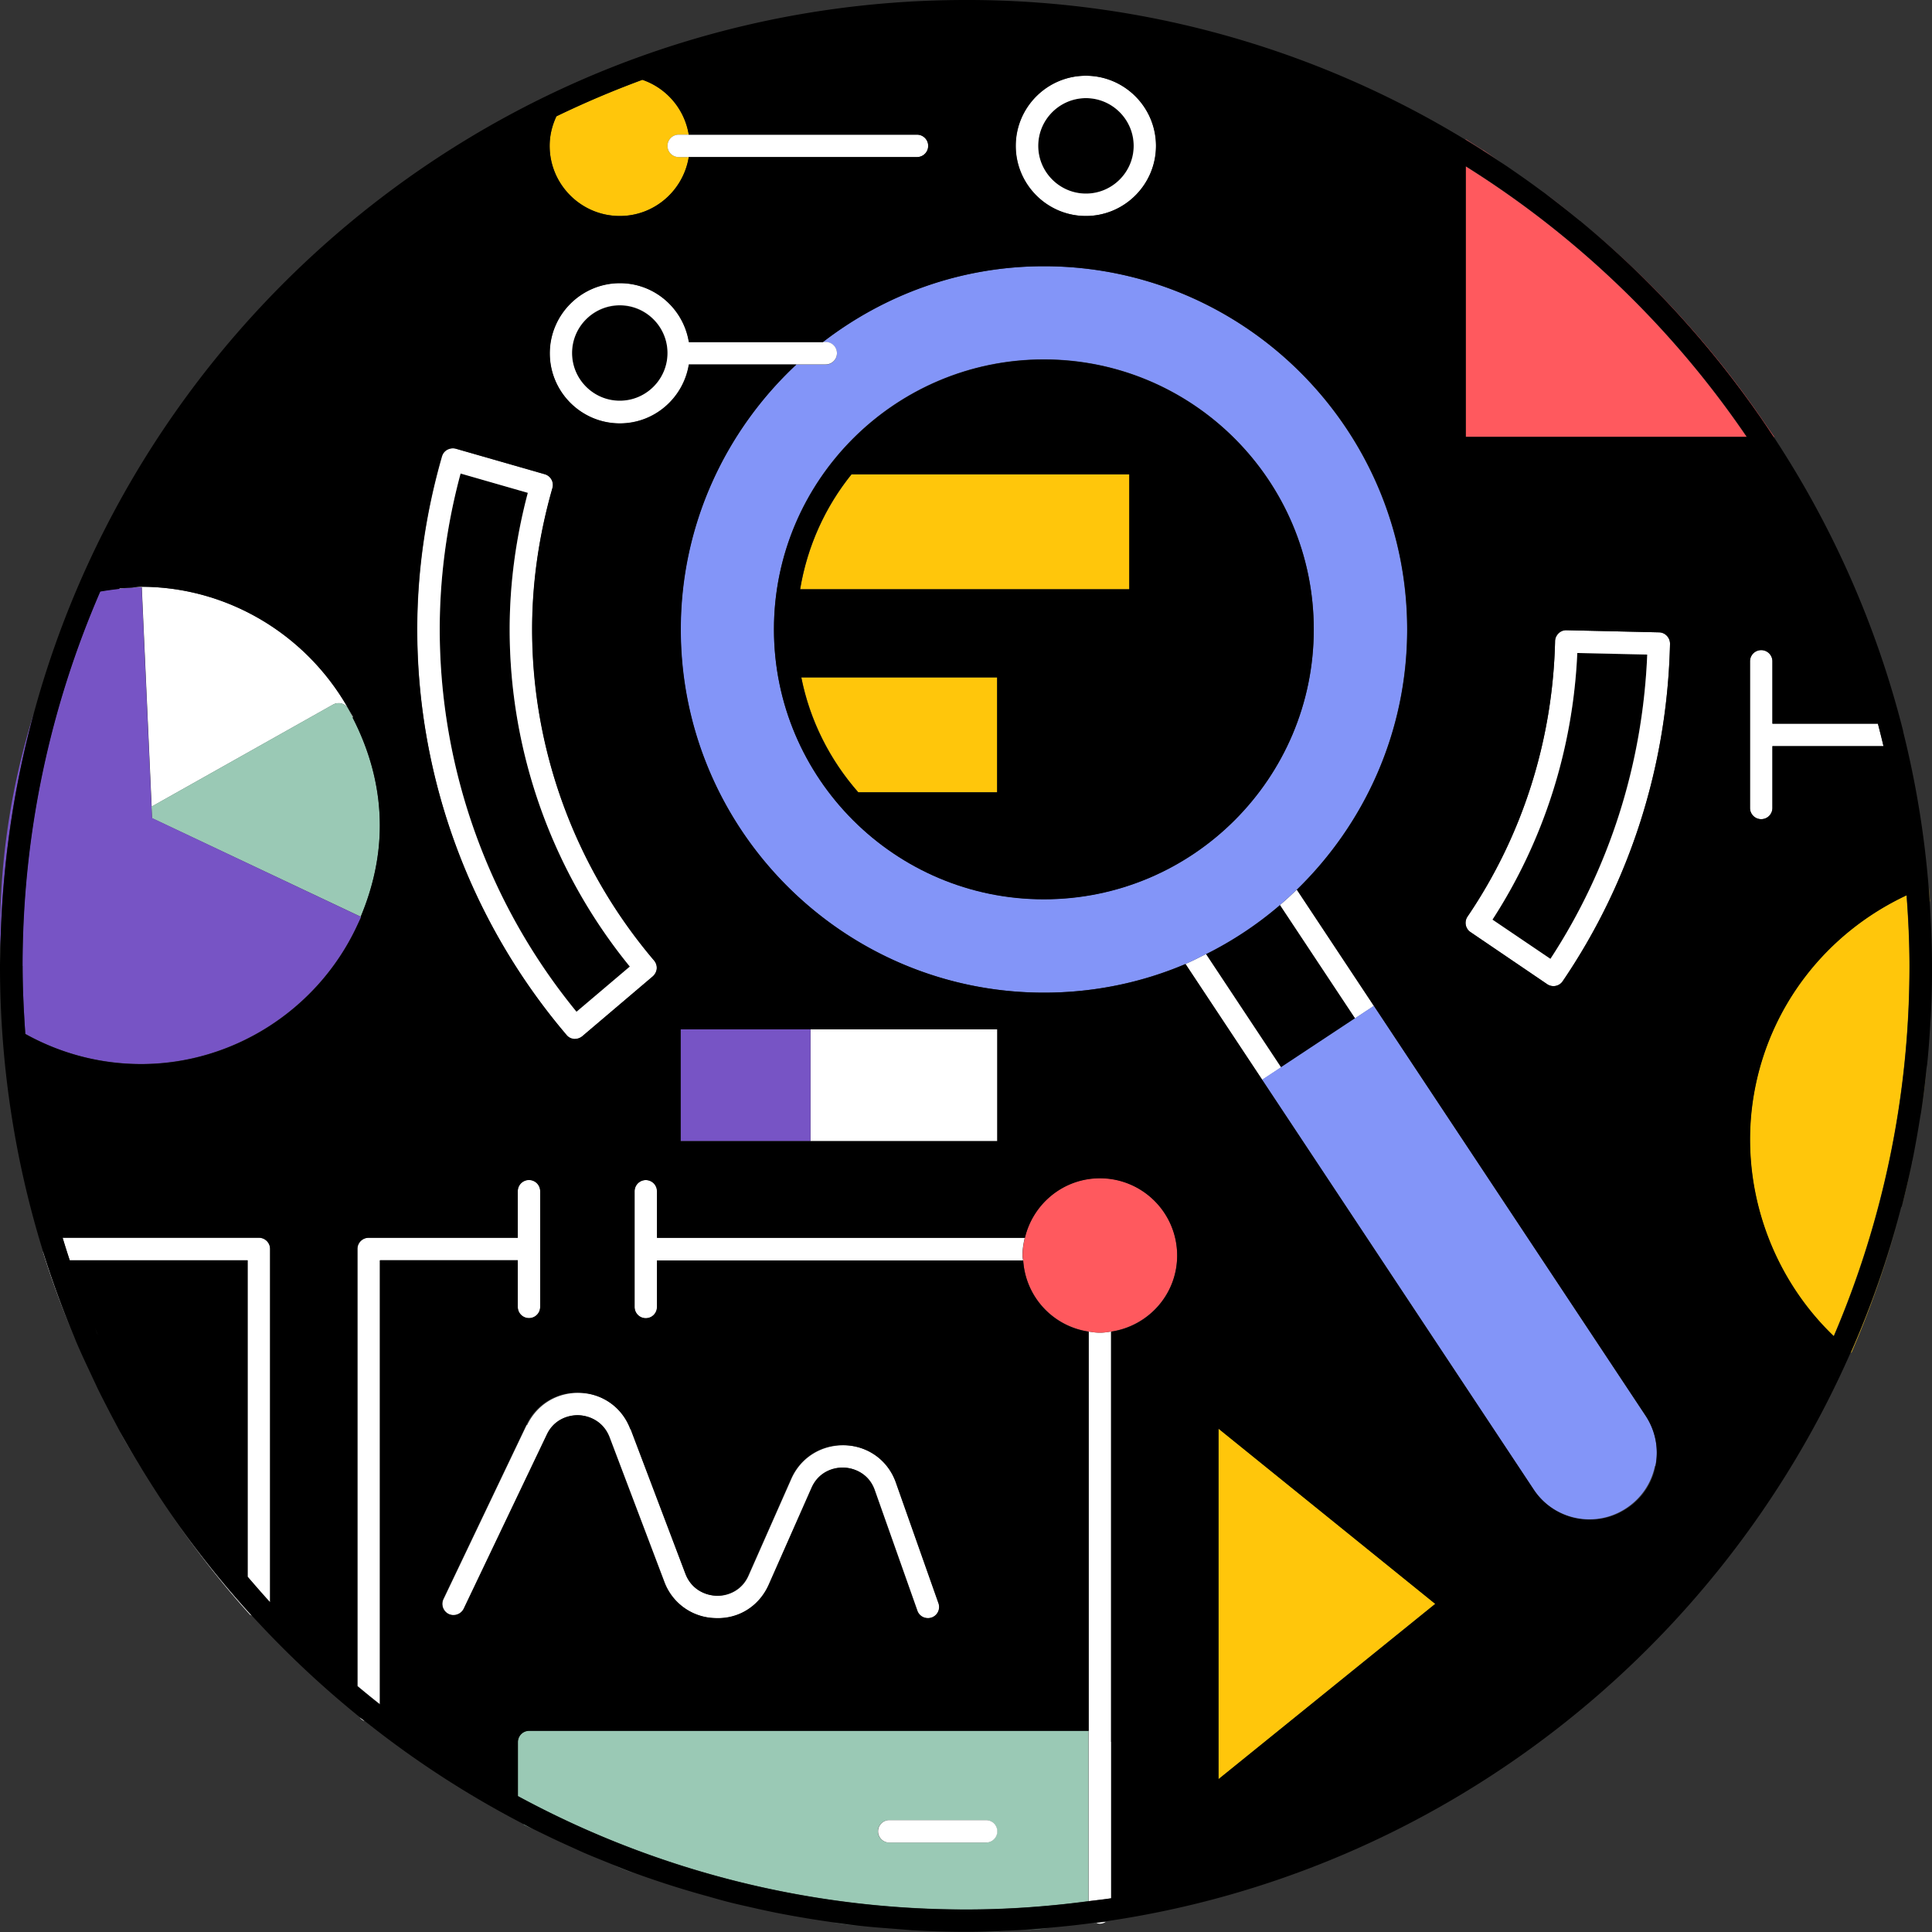 <svg width="100" height="100" fill="none" xmlns="http://www.w3.org/2000/svg">
  <rect width="100%" height="100%" fill="#333333" stroke="none"/>
  <g clip-path="url(#a)">
    <path d="M66.25 46.84a18.6 18.6 0 0 1-3.83 2.54l3.89 5.87 1.92-1.27 1.92-1.27-3.89-5.87h-.01Zm11 .76 3 2.03c3.05-4.68 4.77-10.1 5.01-15.75l-3.62-.08c-.22 4.95-1.72 9.7-4.39 13.8ZM32.6 50.02a27.632 27.632 0 0 1-6.22-17.45c0-2.35.31-4.73.94-7.07l-3.48-1c-.72 2.67-1.08 5.39-1.08 8.07 0 7.21 2.51 14.21 7.08 19.79l2.76-2.34Zm-.52-34.2c-1.36 0-2.47 1.11-2.47 2.47s1.11 2.47 2.47 2.47 2.47-1.11 2.47-2.47-1.11-2.47-2.47-2.47Zm26.59-8.27c0-1.36-1.11-2.47-2.47-2.47s-2.47 1.11-2.47 2.47 1.11 2.47 2.47 2.47 2.47-1.11 2.47-2.47Z" fill="#000"/>
    <path d="M47.23 99.92c-.38-.02-.75-.06-1.12-.09.37.03.75.07 1.12.09Zm6.99-.11-1.14.09c.38-.02.76-.05 1.14-.09Zm-2.05.13c-.72.03-1.44.06-2.17.06.72 0 1.44-.02 2.17-.06Zm4.42-.39s.1-.01.14-.02c-.05 0-.1.01-.14.02Zm-29.47-5.1c.18.09.37.17.55.26-.2-.1-.4-.2-.59-.3.02.01.03.03.04.04Zm9.55 3.73Zm-3.9-1.24c-.35-.13-.68-.27-1.03-.4.34.13.68.28 1.03.4Zm11.75 2.75c-.47-.05-.93-.11-1.39-.18.46.06.93.13 1.39.18Zm11.82-10.11H27.38a.58.58 0 0 0-.58.58v2.8A48.595 48.595 0 0 0 50 98.83c2.15 0 4.27-.15 6.34-.43v-8.83.01Zm-10.32 5.79a.58.58 0 0 1 0-1.16h5.01a.58.58 0 0 1 0 1.16h-5.01Z" fill="#9AC9B5"/>
    <path d="m66.31 55.25-3.89-5.87c-.35.18-.7.36-1.06.51l4.3 6.49-.32-.49.97-.64Zm3.83-2.54-1.92 1.27 2.89-1.91-3.99-6.02c-.28.27-.57.54-.87.79l3.89 5.87Z" fill="#fff"/>
    <path d="M85.68 75.88c.19-.91 0-1.83-.51-2.61L71.11 52.06l-2.89 1.91-1.92 1.27-.97.64.32.49 13.73 20.72c.64.97 1.73 1.55 2.89 1.55.68 0 1.34-.2 1.91-.58.77-.51 1.3-1.29 1.48-2.19l.02.01ZM66.25 46.84c.3-.26.59-.52.87-.79 3.52-3.42 5.71-8.19 5.71-13.47 0-10.37-8.43-18.8-18.8-18.8-4.31 0-8.28 1.47-11.45 3.93h.16a.58.58 0 0 1 0 1.16h-1.53c-3.67 3.43-5.98 8.3-5.98 13.71 0 10.37 8.43 18.8 18.8 18.8 2.6 0 5.07-.53 7.32-1.48.36-.15.71-.34 1.06-.51a18.6 18.6 0 0 0 3.83-2.54l.01-.01Zm-12.22-.3c-7.7 0-13.97-6.26-13.97-13.97 0-7.71 6.26-13.97 13.97-13.97C61.74 18.6 68 24.86 68 32.57c0 7.71-6.26 13.97-13.97 13.97Z" fill="#8395F8"/>
    <path d="M29.77 53.78c.13 0 .27-.05.38-.14l3.65-3.1a.58.58 0 0 0 .06-.82 26.489 26.489 0 0 1-6.31-17.14c0-2.43.35-4.89 1.05-7.31a.581.581 0 0 0-.4-.72l-4.6-1.32a.607.607 0 0 0-.44.05c-.14.07-.24.2-.28.35-.85 2.96-1.28 5.97-1.28 8.96 0 7.68 2.75 15.13 7.73 21 .12.14.28.21.44.21v-.02Zm-5.93-29.27 3.48 1c-.62 2.34-.94 4.72-.94 7.07 0 6.35 2.2 12.52 6.22 17.45l-2.76 2.34a31.28 31.28 0 0 1-7.08-19.79c0-2.69.36-5.4 1.08-8.07Zm62.03 8.22-4.78-.11c-.16 0-.3.05-.42.16-.11.11-.18.25-.18.41-.12 5.13-1.68 10.06-4.53 14.25-.09.13-.12.29-.09.44.03.15.12.29.25.37l3.96 2.69c.1.07.21.1.33.1.19 0 .37-.09.48-.26 3.49-5.13 5.4-11.17 5.55-17.45 0-.32-.25-.59-.57-.6Zm-5.62 16.9-3-2.03c2.66-4.11 4.17-8.86 4.39-13.8l3.62.08c-.23 5.65-1.95 11.07-5.01 15.75Zm-23.51 49.9c.06.02.12.04.19.04.12 0 .22-.04.31-.1l-.5.06Zm.77-9.37V68.92c-.19.03-.38.06-.58.06-.2 0-.39-.03-.58-.06V98.4c.39-.05.78-.09 1.17-.15v-8.09h-.01Zm-4.47-26.09H34v-2.41a.58.58 0 0 0-1.16 0v5.99a.58.58 0 0 0 1.16 0v-2.41h18.95c0-.08-.03-.16-.03-.25 0-.32.05-.62.12-.92ZM18.87 89.08c-.08-.07-.17-.13-.25-.19.06.09.15.16.25.19Zm7.93-23.85v2.41a.58.58 0 0 0 1.16 0v-5.99a.58.58 0 0 0-1.16 0v2.41h-7.72a.58.58 0 0 0-.58.58v22.62c.38.32.77.64 1.17.95V65.22h7.14l-.01.01Z" fill="#fff"/>
    <path d="M41.42 30.5h17.04v-5.95H44.08a12.805 12.805 0 0 0-2.66 5.95Zm10.2 4.56H41.48c.45 2.25 1.49 4.29 2.95 5.95h7.19v-5.95Zm11.45 57.03 11.22-9.08-11.22-9.07v18.15Z" fill="#FFC60B"/>
    <path d="m7.34 30.4.51 11.35 9.39-5.28c.28-.16.64-.06.79.22.08.15.14.3.22.45l.03-.02-.29-.51c-2.21-3.85-6.3-6.24-10.68-6.24-.13 0-.25.02-.37.03-.06 0-.12.02-.18.02l-.58.03v.03c.19-.02.39-.05.58-.05l.58-.03Z" fill="#fff"/>
    <path d="m17.23 36.47-9.39 5.28.03.6 10.8 5.1c.65-1.54.99-3.12.99-4.72 0-1.92-.49-3.8-1.41-5.59-.08-.15-.14-.3-.22-.45a.577.577 0 0 0-.79-.22h-.01Z" fill="#9AC9B5"/>
    <path d="M0 48.36c0 .25.02.51.02.77.07-4.22.67-8.31 1.73-12.21C.59 40.62 0 44.45 0 48.36ZM1.17 50c0 1.18.06 2.35.14 3.51 1.84 1.03 3.89 1.56 6 1.56 4.73 0 9.1-2.79 11.14-7.09l.25-.53h-.03l-10.8-5.11-.03-.6-.51-11.35-.58.03c-.19 0-.39.04-.58.05-.32.03-.65.08-.99.14A48.606 48.606 0 0 0 1.16 50h.01Z" fill="#7754C5"/>
    <path d="M28.45 7.55c0 2 1.63 3.63 3.63 3.63 1.8 0 3.29-1.32 3.57-3.05h-.52a.58.58 0 0 1 0-1.16h.52a3.626 3.626 0 0 0-2.4-2.84c-1.52.56-3.01 1.19-4.45 1.89-.22.47-.35.98-.35 1.53Z" fill="#FFC60B"/>
    <path d="M59.84 7.55c0-2-1.63-3.63-3.63-3.63s-3.63 1.63-3.63 3.63 1.63 3.63 3.63 3.63 3.63-1.63 3.63-3.63Zm-6.1 0c0-1.36 1.11-2.47 2.47-2.47s2.47 1.11 2.47 2.47-1.11 2.47-2.47 2.47-2.47-1.11-2.47-2.47Zm-19.19 0c0 .32.26.58.58.58h12.34a.58.58 0 0 0 0-1.16H35.13a.58.58 0 0 0-.58.58Zm8.19 11.31a.58.58 0 0 0 0-1.16h-7.09c-.28-1.72-1.77-3.05-3.57-3.05-2 0-3.63 1.63-3.63 3.63s1.63 3.63 3.63 3.63c1.8 0 3.29-1.32 3.57-3.05h7.09Zm-10.66 1.88c-1.36 0-2.47-1.11-2.47-2.47s1.11-2.47 2.47-2.47 2.47 1.11 2.47 2.47-1.11 2.47-2.47 2.47Zm-4.82 53.02-4.3 9.01a.58.58 0 0 0 .28.78c.29.14.64.02.78-.28l4.3-9.01c.37-.78 1.1-1.03 1.66-1 .56.02 1.27.33 1.58 1.14l2.83 7.47a2.885 2.885 0 0 0 2.66 1.89c1.21.05 2.27-.64 2.76-1.74l2.21-5c.35-.8 1.09-1.07 1.67-1.05.57.02 1.3.33 1.59 1.15l2.21 6.25c.08.24.31.39.55.39.06 0 .13-.01.19-.03.3-.11.46-.44.36-.74l-2.21-6.26a2.876 2.876 0 0 0-2.65-1.92c-1.21-.03-2.28.63-2.77 1.74l-2.21 5c-.35.8-1.1 1.07-1.66 1.05-.57-.02-1.29-.32-1.6-1.14l-2.83-7.47a2.886 2.886 0 0 0-2.62-1.89c-1.18-.05-2.25.59-2.76 1.67l-.02-.01Zm14.69-19.32v4.62h9.67v-5.79h-9.67v1.17Z" fill="#fff"/>
    <path d="M41.95 57.9v-4.63h-6.72v5.79h6.72V57.9Z" fill="#7754C5"/>
    <path d="M57.51 68.92c1.93-.29 3.42-1.93 3.42-3.94 0-2.21-1.79-4-4-4a3.99 3.99 0 0 0-3.88 3.08c-.07.3-.12.6-.12.92 0 .09.02.17.03.25a3.985 3.985 0 0 0 3.39 3.69c.19.03.38.06.58.06.2 0 .39-.03.58-.06Z" fill="#FF595E"/>
    <path d="M98.49 37.8s.02.07.02.11c0-.04-.01-.07-.02-.11Zm-6.75-3.57a.58.58 0 0 0-1.16 0v7.59a.58.58 0 0 0 1.16 0v-3.2h5.75c-.09-.39-.19-.78-.29-1.17h-5.46v-3.23.01ZM51.62 94.79a.58.58 0 0 0-.58-.58h-5.01a.58.58 0 0 0 0 1.16h5.01c.32 0 .58-.26.58-.58Z" fill="#fff"/>
    <path d="M54.03 18.61c-7.7 0-13.97 6.26-13.97 13.97 0 7.71 6.26 13.97 13.97 13.97 7.71 0 13.97-6.26 13.97-13.97 0-7.71-6.26-13.97-13.97-13.97Zm4.42 5.94v5.95H41.41c.37-2.23 1.3-4.27 2.66-5.95h14.38ZM41.47 35.06h10.14v5.95h-7.19c-1.46-1.66-2.51-3.7-2.95-5.95Z" fill="#000"/>
    <path d="m76.76 7.77-.9-.57v.02c.58.35 1.15.72 1.71 1.09-.27-.18-.54-.37-.81-.55v.01Zm1.43.96Zm1.86 1.34c.58.43 1.14.88 1.7 1.34-.56-.46-1.12-.9-1.7-1.34ZM91.8 22.62h.04l-.63-.91a49.513 49.513 0 0 0-9.4-10.24 50.49 50.49 0 0 1 9.98 11.15h.01Zm-15.94 0h14.55A49.087 49.087 0 0 0 75.86 8.61v14.01Z" fill="#FF595E"/>
    <path d="M12.97 83.59s.06.04.09.07c-1.59-1.74-3.06-3.6-4.39-5.55 1.31 1.92 2.73 3.77 4.29 5.49l.01-.01ZM2.23 64.82c.44 1.42.96 2.82 1.54 4.2a50.92 50.92 0 0 1-1.54-4.24v.04Zm4.85 10.79c-.3-.5-.59-1.01-.88-1.52.28.51.58 1.02.88 1.52Zm-2.02-6.5c-.06-.13-.11-.26-.16-.39.05.13.11.26.16.39Zm2.06 4.24c-.06-.11-.12-.22-.18-.34.06.11.12.23.18.34Zm6.28-9.28H3.24c.12.39.24.78.37 1.17h9.2v16.37c.38.45.77.9 1.17 1.33V64.65a.58.58 0 0 0-.58-.58Zm-9.22 2.82c-.05-.13-.09-.26-.14-.38.05.13.09.26.14.38Zm1.87 4.38c-.06-.13-.12-.26-.19-.4.06.13.12.26.19.4Z" fill="#fff"/>
    <path d="M98.83 50c0-1.23-.06-2.45-.15-3.66-4.16 1.94-7.11 5.74-7.9 10.27-.8 4.58.78 9.35 4.13 12.55a48.622 48.622 0 0 0 3.92-19.17V50Zm1.12-2.06ZM95.81 70l.02.02.32-.76a50.7 50.7 0 0 0 2.25-6.7c-.67 2.57-1.54 5.05-2.59 7.44Zm4.07-23.35-.05-.82c.02.28.05.57.06.85v-.03h-.01Zm-.93 13.54c-.16.77-.33 1.53-.53 2.28.19-.76.37-1.52.53-2.28Zm.75-4.75c-.08.72-.16 1.43-.27 2.14.11-.71.2-1.43.27-2.14Z" fill="#FFC60B"/>
    <path d="M98.43 62.47c.19-.75.37-1.51.53-2.28 0-.05.02-.1.03-.14.15-.74.28-1.49.4-2.24.01-.07.03-.15.04-.22.11-.71.2-1.42.27-2.14.01-.12.03-.24.05-.36.07-.68.12-1.37.16-2.07 0-.16.03-.31.03-.46a47.198 47.198 0 0 0 .01-4.6c-.02-.42-.04-.85-.07-1.27l-.06-.85c-.22-2.7-.66-5.35-1.3-7.92 0-.04-.02-.07-.02-.11a49.835 49.835 0 0 0-6.69-15.19c-2.76-4.2-6.12-7.96-9.98-11.15a.18.18 0 0 0-.07-.05c-.56-.46-1.12-.9-1.7-1.34-.11-.09-.23-.17-.35-.26-.5-.37-1.01-.73-1.52-1.08-.2-.14-.41-.28-.62-.41A49.53 49.53 0 0 0 50 0C26.96 0 7.52 15.67 1.75 36.92.69 40.82.1 44.91.02 49.13c0 .29-.02.58-.02.87 0 5.14.78 10.11 2.23 14.78.45 1.44.97 2.86 1.54 4.24.07.16.13.33.2.49.23.54.48 1.07.73 1.6.11.24.23.49.34.73.25.51.51 1.01.77 1.51.13.24.26.49.39.73.28.51.58 1.02.88 1.52.12.19.23.39.35.58.34.55.69 1.1 1.05 1.64l.19.28c1.33 1.95 2.8 3.81 4.39 5.55 1.72 1.88 3.58 3.63 5.56 5.23.08.07.17.13.25.19 2.54 2.03 5.29 3.82 8.2 5.33.2.1.4.21.59.3.51.25 1.02.5 1.53.73l.99.45c.51.22 1.04.43 1.56.64.34.13.68.28 1.03.4a48.037 48.037 0 0 0 3.89 1.24c.35.1.7.2 1.05.29.51.13 1.03.24 1.55.36.37.08.73.16 1.1.23a54.737 54.737 0 0 0 2.77.46c.46.06.92.13 1.39.18.52.06 1.05.1 1.58.14l1.12.09c.92.05 1.84.08 2.77.08.73 0 1.45-.02 2.17-.06.3-.01.6-.03.9-.05.38-.02.76-.06 1.14-.09.8-.07 1.59-.15 2.38-.26.05 0 .1-.01.14-.02l.5-.06C74.54 96.93 88.99 85.5 95.8 69.98c1.05-2.39 1.92-4.87 2.59-7.44 0-.03.02-.05.02-.08l.02.01Zm-3.51 6.69c-3.35-3.21-4.93-7.97-4.13-12.55.79-4.53 3.74-8.32 7.9-10.27.09 1.21.15 2.43.15 3.66 0 6.8-1.4 13.28-3.92 19.17v-.01Zm-4.5-46.55H75.87V8.6a49.206 49.206 0 0 1 14.55 14.01Zm7.07 16.01h-5.75v3.2a.58.58 0 0 1-1.16 0v-7.59a.58.58 0 0 1 1.16 0v3.23h5.46c.1.39.2.78.29 1.17v-.01ZM56.35 98.41c-2.08.27-4.19.43-6.34.43-8.39 0-16.3-2.13-23.2-5.87v-2.8c0-.32.26-.58.58-.58h28.96V68.93a3.976 3.976 0 0 1-3.39-3.69H34.01v2.41a.58.58 0 0 1-1.16 0v-5.99a.58.58 0 0 1 1.16 0v2.41h19.04c.42-1.76 1.99-3.08 3.88-3.08 2.21 0 4 1.79 4 4 0 2.01-1.49 3.66-3.42 3.94v29.33c-.39.06-.78.1-1.17.15h.01ZM18.5 87.27V64.65c0-.32.26-.58.58-.58h7.72v-2.41a.58.58 0 0 1 1.16 0v5.99a.58.58 0 0 1-1.16 0v-2.41h-7.14v22.99c-.39-.31-.78-.63-1.17-.95l.01-.01ZM33.25 4.13c1.25.43 2.18 1.51 2.4 2.84h11.81a.58.58 0 0 1 0 1.16H35.65c-.28 1.72-1.77 3.05-3.57 3.05-2 0-3.63-1.63-3.63-3.63 0-.55.13-1.06.35-1.53 1.45-.7 2.93-1.33 4.45-1.89ZM22.87 23.62c.04-.15.14-.27.28-.35.14-.07.29-.09.44-.05l4.6 1.32c.31.09.49.41.4.72-.69 2.42-1.05 4.88-1.05 7.31 0 6.27 2.24 12.35 6.31 17.14.1.12.15.27.14.42-.01.15-.09.3-.2.4l-3.65 3.1c-.11.09-.24.14-.38.14a.55.55 0 0 1-.44-.21 32.421 32.421 0 0 1-7.73-21c0-2.98.43-6 1.28-8.96v.02Zm9.77 50.36 2.83 7.47c.31.82 1.03 1.12 1.6 1.14.56.02 1.31-.25 1.66-1.05l2.21-5a2.878 2.878 0 0 1 2.77-1.74c1.22.04 2.24.78 2.65 1.92l2.21 6.26a.572.572 0 0 1-.55.77.58.58 0 0 1-.55-.39l-2.21-6.25c-.3-.82-1.02-1.13-1.59-1.15-.58-.02-1.32.25-1.67 1.05l-2.21 5c-.49 1.11-1.54 1.79-2.76 1.74a2.885 2.885 0 0 1-2.66-1.89l-2.83-7.47c-.3-.8-1.01-1.11-1.58-1.14-.56-.02-1.3.23-1.66 1L24 83.26c-.14.29-.49.41-.78.28a.597.597 0 0 1-.28-.78l4.3-9.01A2.887 2.887 0 0 1 30 72.08c1.19.05 2.2.77 2.62 1.89l.02.01Zm2.59-14.91v-5.79h16.39v5.79H35.23Zm27.84 33.02V73.95l11.22 9.07-11.22 9.07Zm19.21-13.43a3.45 3.45 0 0 1-2.89-1.55L65.66 56.39l-4.3-6.49c-2.25.96-4.73 1.48-7.32 1.48-10.37 0-18.8-8.43-18.8-18.8 0-5.41 2.31-10.28 5.98-13.71h-5.56c-.28 1.72-1.77 3.05-3.57 3.05-2 0-3.63-1.63-3.63-3.63s1.63-3.63 3.63-3.63c1.8 0 3.29 1.32 3.57 3.05h6.93c3.18-2.45 7.14-3.93 11.45-3.93 10.37 0 18.8 8.43 18.8 18.8 0 5.28-2.2 10.05-5.71 13.47l3.99 6.02 14.06 21.21c.51.77.69 1.7.51 2.61-.18.91-.71 1.69-1.48 2.19-.57.38-1.23.58-1.91.58h-.02ZM52.57 7.55c0-2 1.63-3.63 3.63-3.63s3.63 1.63 3.63 3.63-1.63 3.63-3.63 3.63-3.63-1.63-3.63-3.63Zm28.32 43.23a.577.577 0 0 1-.81.16l-3.96-2.69a.576.576 0 0 1-.16-.81c2.84-4.19 4.41-9.12 4.53-14.25 0-.15.07-.3.18-.41.11-.11.26-.17.42-.16l4.78.11c.32 0 .58.27.57.6-.14 6.28-2.06 12.31-5.55 17.45ZM6.18 30.45l.58-.03c.06 0 .12-.01.18-.02.12-.02.24-.03.37-.03 4.38 0 8.47 2.39 10.68 6.24l.29.51-.03.02c.92 1.79 1.41 3.66 1.41 5.59 0 1.6-.35 3.18-.99 4.72h.03l-.25.54c-2.04 4.31-6.41 7.09-11.14 7.09-2.11 0-4.16-.54-6-1.56-.08-1.16-.14-2.33-.14-3.51 0-6.89 1.44-13.44 4.02-19.39.33-.06.66-.1.99-.14v-.03ZM4.05 66.51c.05.13.09.26.14.38-.05-.13-.09-.26-.14-.38Zm.86 2.21c.05.13.11.26.16.39-.06-.13-.11-.26-.16-.39Zm.96 2.16c.06.13.12.26.19.4-.06-.13-.12-.26-.19-.4Zm6.95 10.72V65.23H3.61c-.13-.39-.25-.77-.37-1.17H13.4c.32 0 .58.26.58.58v18.29c-.4-.44-.78-.88-1.17-1.33h.01Z" fill="#000"/>
  </g>
  <defs>
    <clipPath id="a">
      <path fill="#fff" d="M0 0h100v100H0z"/>
    </clipPath>
  </defs>
</svg>
